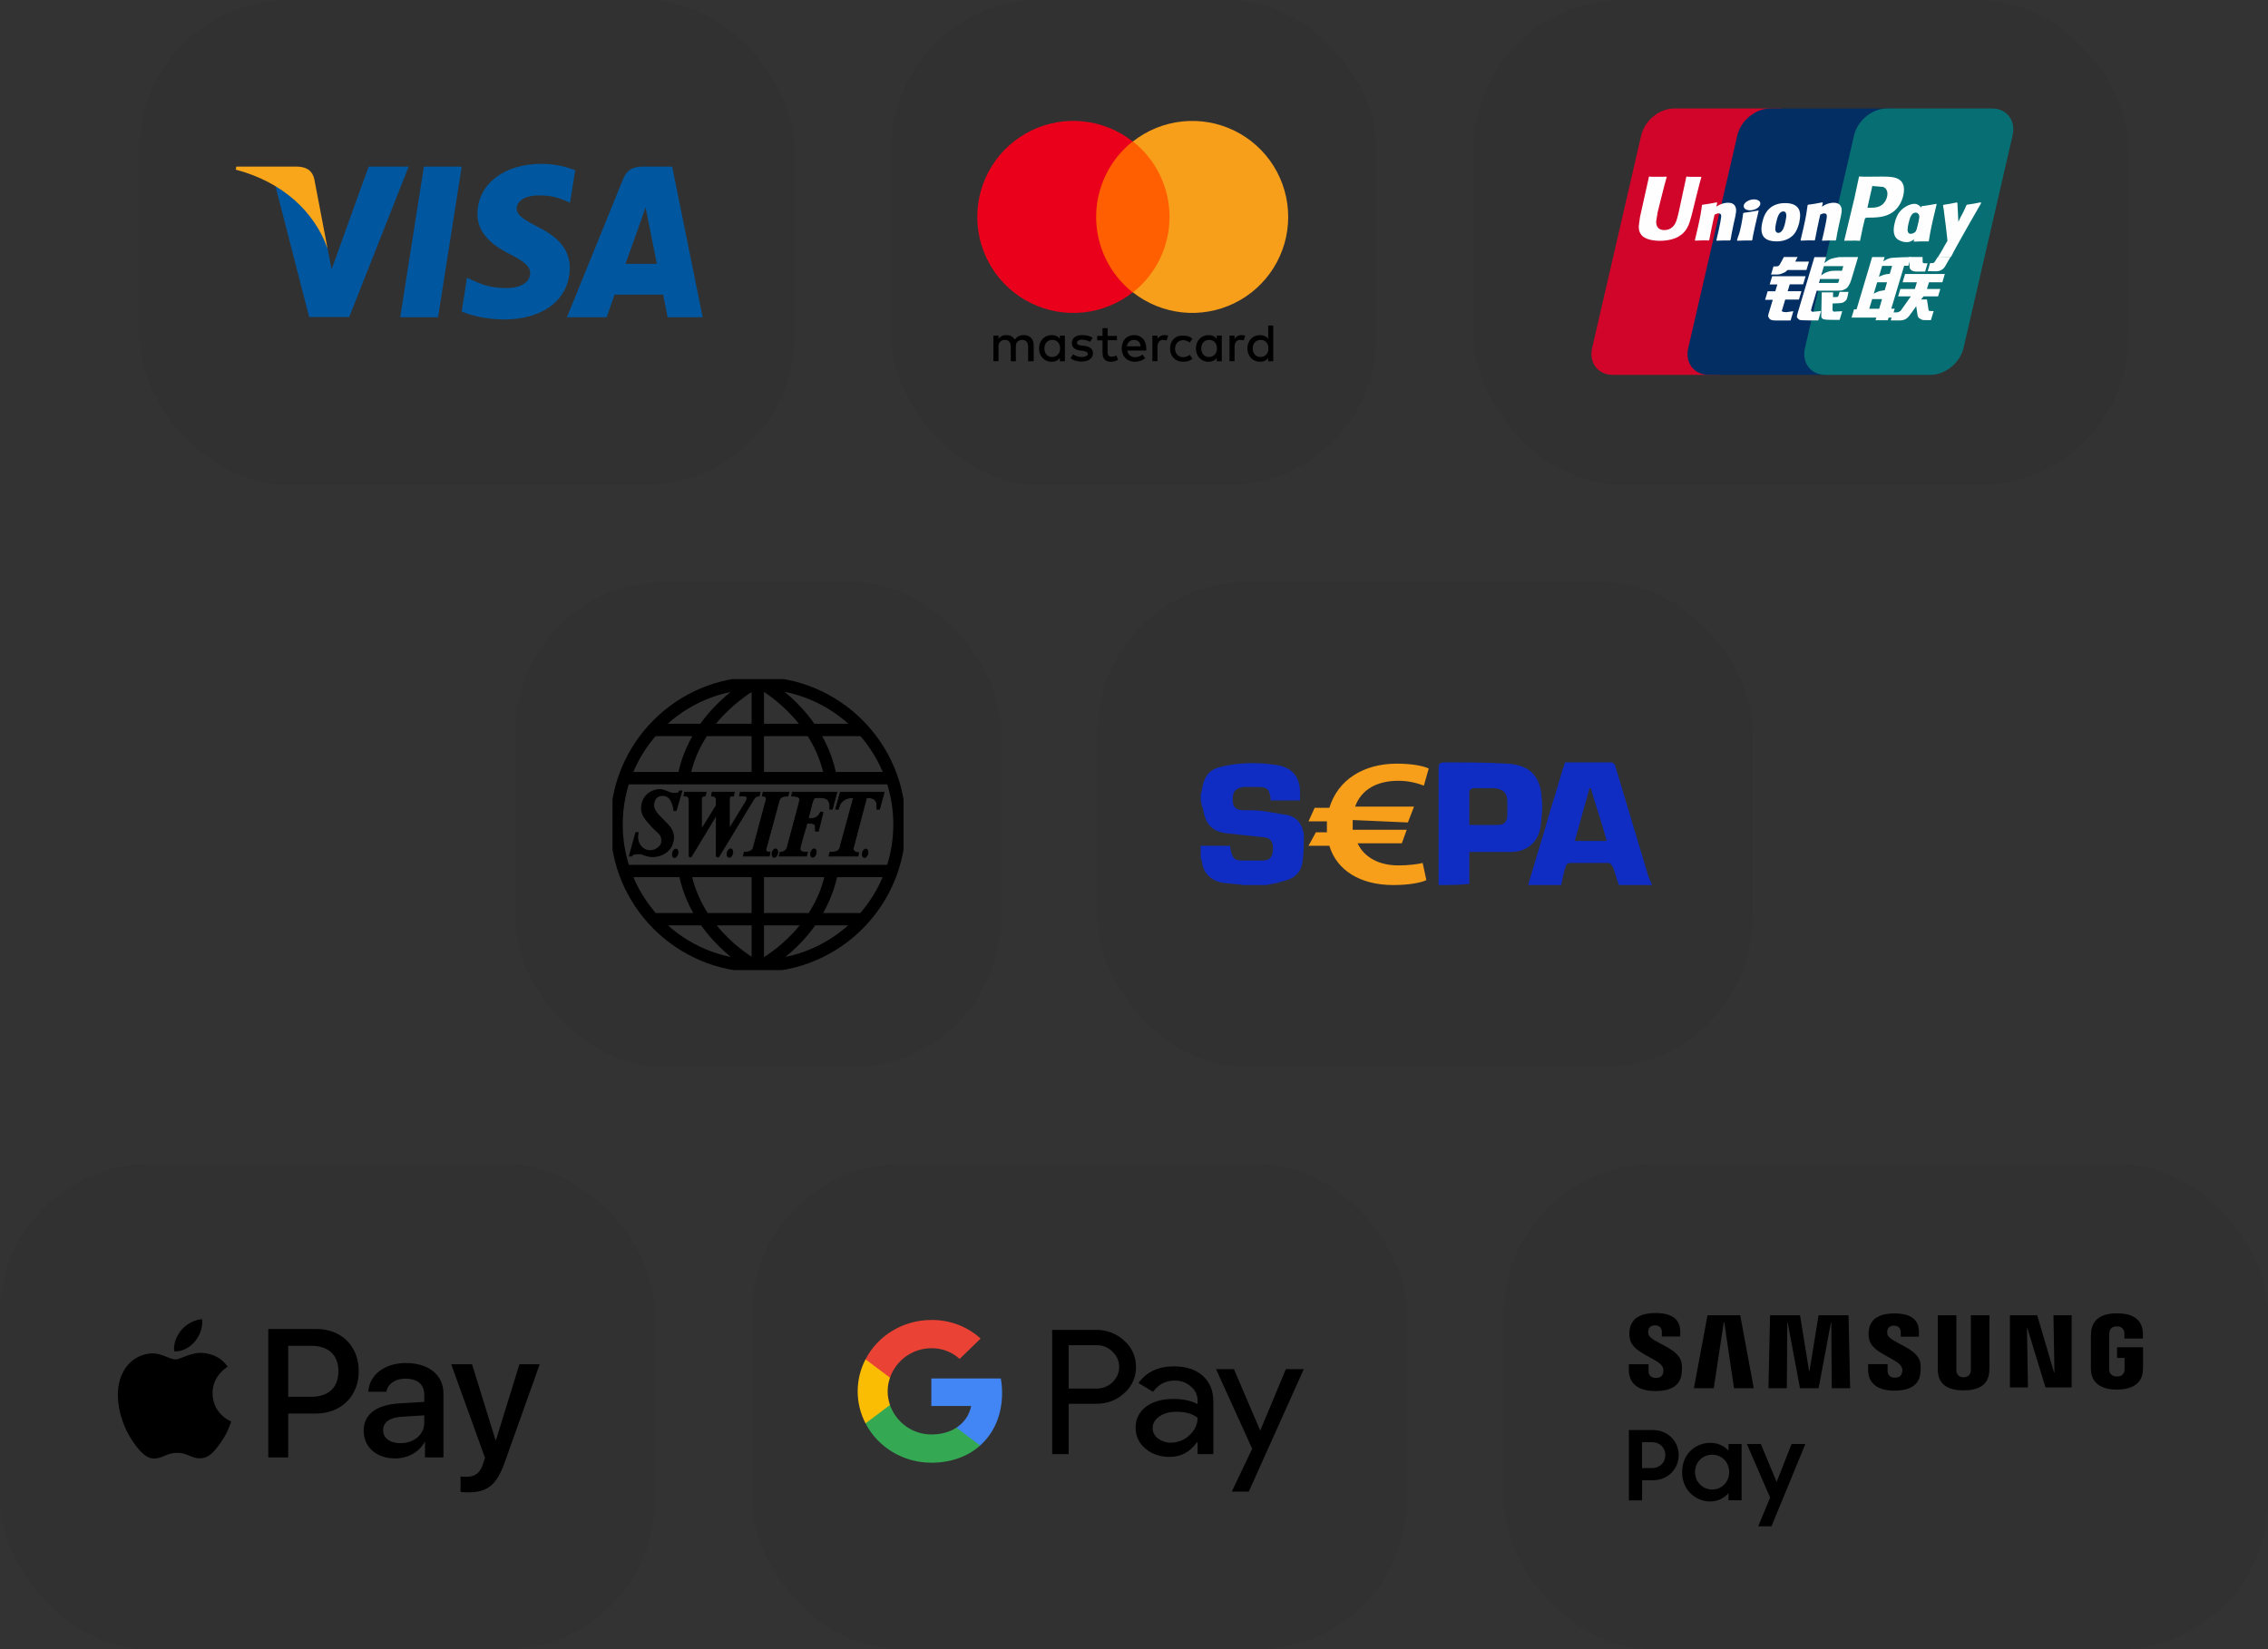 <svg width="374" height="272" viewBox="0 0 374 272" fill="none" xmlns="http://www.w3.org/2000/svg">
<rect x="0" y="0" width="374" height="272" fill="#333333" stroke="none"/>
<rect x="85" y="96" width="80" height="80" rx="24.494" fill="black" fill-opacity="0.04"/>
<g clip-path="url(#clip0_4231_23884)">
<path d="M108.81 130.219C107.177 130.253 105.759 131.456 105.769 133.375C105.775 134.49 106.635 135.371 107.478 136.301C108.778 137.735 109.159 137.482 109.1 138.936C109.078 139.468 108.195 140.3 107.246 140.297C105.84 140.295 104.858 138.946 105.248 137.314H104.842L103.771 141.195H104.176C104.294 140.797 105.095 140.833 105.421 140.819C106.035 140.793 106.386 141.287 107.651 141.282C109.383 141.276 111.086 140.143 111.069 138.038C111.061 136.946 110.39 136.204 109.505 135.345C108.143 134.023 107.612 133.391 107.854 132.333C108.054 131.457 108.68 131.211 109.302 131.203C110.468 131.188 110.969 132.417 111.127 133.694H111.503L112.459 130.45H112.054C111.965 130.833 111.496 130.853 111.127 130.827C110.961 130.815 110.867 130.848 110.461 130.711C110.028 130.564 109.346 130.207 108.81 130.219ZM112.894 130.653L112.778 131.29C113.418 131.293 113.648 131.279 113.647 132.478V141.195C113.647 141.195 113.815 141.578 114.052 141.195C114.289 140.812 118.136 134.447 118.136 134.447V134.65L118.107 141.195C118.107 141.195 118.352 141.578 118.599 141.195C118.847 140.812 124.16 132.043 124.16 132.043C124.402 131.608 124.586 131.305 125.203 131.29L125.347 130.653H122.075L121.959 131.29C122.675 131.292 123.152 131.179 123.175 131.609C123.185 131.789 123.152 131.934 123.03 132.159L120.337 136.561L120.279 136.474V132.478C120.282 132.298 120.283 132.121 120.279 131.985C120.261 131.307 120.448 131.292 120.974 131.29L121.09 130.653H117.441L117.325 131.29C117.874 131.305 118.115 131.464 118.107 131.956V132.854L115.761 136.648L115.674 136.706V132.449C115.674 132.299 115.675 132.064 115.674 131.898C115.672 131.666 115.621 131.292 116.282 131.29L116.456 130.653H112.894ZM125.84 130.653L125.724 131.29C126.023 131.275 126.328 131.388 126.361 131.725C126.375 131.871 126.289 132.087 126.216 132.362L124.218 139.805C124.1 140.299 123.505 140.564 122.712 140.558L122.596 141.195H126.853L126.998 140.558C126.246 140.543 126.294 140.335 126.303 140.066C126.309 139.898 126.39 139.743 126.448 139.544L128.475 132.072C128.684 131.373 129.187 131.306 129.952 131.29L130.097 130.653H125.84ZM130.676 130.653L130.532 131.29C131.166 131.338 132.066 131.331 131.835 132.072C131.784 132.234 131.84 132.16 131.777 132.42L129.837 139.66C129.686 140.332 129.215 140.543 128.649 140.558L128.475 141.195H132.993L133.167 140.558C132.179 140.556 131.779 140.423 131.98 139.66C132.022 139.498 132.103 139.21 132.154 138.965L133.08 135.779H133.283C134.166 135.776 134.416 135.886 134.442 136.359C134.458 136.662 134.45 136.909 134.471 137.083H134.963L135.716 133.984L135.31 133.926C134.893 134.993 134.002 135.008 133.689 134.997H133.283L133.92 132.449C134.197 131.507 134.287 131.559 134.992 131.551C136.219 131.536 136.948 131.737 136.845 133.462H137.251L138.004 130.653H130.676ZM138.583 130.653L137.801 133.462H138.265C138.491 132.678 138.497 132.546 138.96 132.13C139.435 131.715 139.946 131.551 140.755 131.551L138.641 139.284C138.495 140.547 137.768 140.543 136.845 140.558L136.701 141.195H141.479L141.595 140.616C140.984 140.673 140.607 140.271 140.726 139.805C140.772 139.626 140.856 139.36 140.929 139.052L142.899 131.551C144.399 131.55 144.699 132.152 144.607 133.462H145.042L145.795 130.653H138.583ZM120.482 140.008C120.231 140.007 119.967 140.32 119.903 140.703C119.838 141.086 119.999 141.397 120.25 141.398C120.501 141.399 120.765 141.086 120.829 140.703C120.894 140.321 120.732 140.009 120.482 140.008ZM127.896 140.008C127.645 140.007 127.381 140.32 127.317 140.703C127.252 141.086 127.414 141.397 127.664 141.398C127.915 141.399 128.179 141.086 128.244 140.703C128.308 140.321 128.147 140.009 127.896 140.008ZM134.268 140.008C134.017 140.007 133.753 140.32 133.689 140.703C133.624 141.086 133.756 141.397 134.007 141.398C134.258 141.399 134.522 141.086 134.586 140.703C134.651 140.321 134.519 140.009 134.268 140.008ZM111.446 140.037C111.195 140.036 110.96 140.349 110.895 140.732C110.831 141.114 110.963 141.426 111.214 141.427C111.465 141.428 111.729 141.114 111.793 140.732C111.858 140.349 111.696 140.038 111.446 140.037ZM142.783 140.037C142.532 140.036 142.268 140.349 142.203 140.732C142.139 141.115 142.3 141.426 142.551 141.427C142.802 141.428 143.066 141.114 143.13 140.732C143.195 140.349 143.034 140.038 142.783 140.037Z" fill="black" stroke="black" stroke-width="0.129"/>
<path d="M102.968 128.342H147.069M102.968 143.657H147.069M107.664 151.603H142.337M107.664 120.396H142.337M124.964 128.342V112.667M124.964 143.657V159.296M125.606 112.694C125.606 112.694 135.105 117.822 136.983 128.297M124.374 112.702C124.374 112.702 114.691 117.762 112.734 128.222M124.335 159.224C124.335 159.224 114.764 154.148 112.885 143.674M125.684 159.225C125.684 159.225 135.223 154.217 137.18 143.757M125.001 112.651C112.116 112.651 101.67 123.096 101.67 135.981C101.67 148.866 112.116 159.312 125.001 159.312C137.886 159.312 148.332 148.866 148.332 135.981C148.332 123.096 137.886 112.651 125.001 112.651Z" stroke="black" stroke-width="2.041"/>
</g>
<rect x="181" y="96" width="108" height="80" rx="24.615" fill="black" fill-opacity="0.04"/>
<path d="M230.557 142.731C227.316 142.731 224.891 141.317 223.879 139.088H231.166L231.971 136.859H223.064V135.249L232.166 135.651L233.178 133.031H223.466C224.478 130.203 227.109 128.778 230.546 128.778C232.003 128.767 233.439 129.05 234.798 129.583L235.603 126.756C234.798 126.353 232.971 125.951 230.339 125.951C224.88 125.951 220.628 128.583 219.214 133.237H216.789L215.777 135.467H218.812V137.272H216.995L215.777 139.501H219.214C220.443 143.547 224.293 145.972 229.752 145.972C232.384 145.972 234.407 145.57 235.211 145.156L234.602 142.329C233.798 142.536 232.177 142.742 230.557 142.731Z" fill="#F79E1B"/>
<path d="M197.996 131.203C197.996 130.801 198.203 130.594 198.203 130.191C198.605 127.766 199.617 126.755 201.846 126.353C204.673 125.744 207.512 125.744 210.339 126.146C213.167 126.548 214.385 128.169 214.385 130.801V132.019H209.535V131.812C209.328 129.996 208.926 129.789 207.11 129.789H205.087C203.869 129.996 203.271 130.398 203.271 131.812C203.271 133.03 203.673 133.628 205.087 133.628C206.305 133.628 207.512 133.628 208.73 133.835L212.373 134.444C213.994 134.846 214.798 136.064 215.005 137.685C215.005 139.098 215.005 140.719 214.798 142.132C214.592 143.753 213.58 144.764 212.167 145.167C210.948 145.569 209.937 145.776 208.73 145.971H205.087C203.869 145.765 202.662 145.765 201.444 145.569C199.627 145.167 198.409 143.949 198.203 142.132C198.203 141.926 197.996 141.523 197.996 141.328V139.501H202.846C203.053 141.317 203.455 141.926 204.663 141.926H208.306C209.524 141.926 209.926 141.121 209.926 139.903C209.926 138.685 209.317 138.087 208.306 138.087C206.49 137.88 204.467 137.685 202.64 137.478C200.008 137.271 198.801 136.064 198.388 133.432C198.388 133.226 198.181 133.03 198.181 132.823C197.996 132.214 197.996 131.812 197.996 131.203ZM237.234 145.971V126.755C237.234 125.95 237.441 125.744 238.245 125.744C241.682 125.744 245.118 125.744 248.566 125.95C252.209 126.157 254.025 127.973 254.232 131.616C254.438 133.237 254.232 134.857 254.025 136.466C253.623 138.892 251.796 140.512 249.175 140.512H242.291V145.776C240.67 145.971 238.854 145.971 237.234 145.971ZM242.291 136.064H246.945C248.163 136.064 248.566 135.455 248.566 134.248V132.225C248.566 130.811 247.957 130.202 246.543 129.996H242.9C242.693 129.996 242.291 130.398 242.291 130.398V136.064ZM252.002 145.971C253.22 141.719 254.634 137.271 255.841 133.03C256.646 130.605 257.255 128.18 258.071 125.744H265.76C265.966 125.744 266.369 126.146 266.369 126.353L271.828 144.558C272.035 144.96 272.23 145.569 272.437 145.971H266.967C266.564 144.96 266.358 143.949 265.955 142.937C265.749 142.731 265.553 142.328 265.346 142.328H258.876C258.669 142.328 258.267 142.535 258.267 142.731C257.864 143.742 257.658 144.96 257.451 145.971H252.002ZM262.323 129.996H262.116C261.312 132.823 260.496 135.857 259.691 138.696H264.955C264.139 135.651 263.128 132.823 262.323 129.996Z" fill="#0F2DC3"/>
<rect y="192" width="108" height="80" rx="24.615" fill="black" fill-opacity="0.04"/>
<path d="M32.145 221.259C31.329 222.223 30.025 222.984 28.72 222.876C28.557 221.571 29.196 220.185 29.943 219.329C30.759 218.337 32.185 217.63 33.34 217.576C33.476 218.935 32.946 220.267 32.145 221.259ZM33.327 223.134C31.438 223.025 29.821 224.207 28.924 224.207C28.014 224.207 26.641 223.188 25.146 223.215C23.203 223.243 21.396 224.343 20.404 226.096C18.366 229.602 19.874 234.793 21.844 237.647C22.809 239.06 23.964 240.609 25.486 240.555C26.927 240.5 27.497 239.617 29.237 239.617C30.99 239.617 31.492 240.555 33.014 240.527C34.591 240.5 35.583 239.114 36.547 237.701C37.648 236.097 38.096 234.535 38.124 234.453C38.096 234.426 35.08 233.271 35.053 229.792C35.025 226.884 37.431 225.498 37.539 225.417C36.181 223.406 34.061 223.188 33.327 223.134ZM44.239 219.193V240.378H47.527V233.135H52.079C56.237 233.135 59.159 230.281 59.159 226.151C59.159 222.02 56.292 219.193 52.188 219.193H44.239ZM47.527 221.965H51.318C54.172 221.965 55.803 223.487 55.803 226.164C55.803 228.841 54.172 230.377 51.305 230.377H47.527V221.965ZM65.165 240.541C67.231 240.541 69.147 239.495 70.016 237.837H70.084V240.378H73.128V229.833C73.128 226.776 70.682 224.805 66.918 224.805C63.426 224.805 60.844 226.803 60.749 229.548H63.711C63.956 228.243 65.165 227.387 66.823 227.387C68.834 227.387 69.962 228.325 69.962 230.05V231.219L65.858 231.464C62.04 231.695 59.974 233.257 59.974 235.975C59.974 238.72 62.108 240.541 65.165 240.541ZM66.048 238.027C64.296 238.027 63.181 237.185 63.181 235.894C63.181 234.562 64.255 233.787 66.307 233.665L69.962 233.434V234.63C69.962 236.614 68.277 238.027 66.048 238.027ZM77.191 246.139C80.398 246.139 81.906 244.916 83.225 241.207L89 225.009H85.657L81.784 237.524H81.716L77.843 225.009H74.405L79.977 240.432L79.678 241.37C79.175 242.96 78.36 243.571 76.906 243.571C76.648 243.571 76.145 243.544 75.941 243.517V246.058C76.131 246.112 76.947 246.139 77.191 246.139Z" fill="black"/>
<rect x="124" y="192" width="108" height="80" rx="24.615" fill="black" fill-opacity="0.04"/>
<path fill-rule="evenodd" clip-rule="evenodd" d="M176.225 239.831V231.534L180.714 231.532C182.564 231.533 184.119 230.952 185.379 229.788C186.652 228.683 187.364 227.095 187.328 225.439C187.353 223.793 186.643 222.216 185.379 221.115C184.13 219.945 182.451 219.306 180.714 219.341H173.509V239.831H176.225ZM176.225 229.016V221.864L180.781 221.862C181.796 221.835 182.775 222.231 183.469 222.95C184.167 223.607 184.561 224.51 184.561 225.453C184.561 226.396 184.167 227.3 183.469 227.957C182.767 228.661 181.791 229.045 180.781 229.016H176.225Z" fill="black"/>
<path fill-rule="evenodd" clip-rule="evenodd" d="M198.343 226.914C197.181 225.874 195.596 225.354 193.588 225.354C191.009 225.354 189.061 226.27 187.745 228.101L190.138 229.561C191.022 228.32 192.223 227.7 193.74 227.7C194.708 227.689 195.644 228.032 196.362 228.66C197.079 229.234 197.491 230.089 197.484 230.99V231.591C196.441 231.019 195.112 230.733 193.499 230.733C191.609 230.735 190.099 231.165 188.967 232.021C187.835 232.878 187.269 234.031 187.269 235.482C187.245 236.803 187.836 238.064 188.879 238.915C189.952 239.831 191.286 240.288 192.88 240.288C194.747 240.288 196.243 239.487 197.368 237.885H197.486V239.831H200.084V231.191C200.086 229.379 199.505 227.954 198.343 226.914ZM190.975 237.256C190.406 236.858 190.07 236.219 190.074 235.539C190.074 234.776 190.443 234.14 191.187 233.617C191.924 233.101 192.844 232.843 193.948 232.843C195.463 232.843 196.644 233.17 197.491 233.824C197.491 234.929 197.041 235.892 196.141 236.713C195.331 237.498 194.232 237.941 193.086 237.942C192.321 237.956 191.576 237.714 190.975 237.256Z" fill="black"/>
<path fill-rule="evenodd" clip-rule="evenodd" d="M215 225.812L205.929 246.01H203.125L206.491 238.943L200.526 225.812H203.479L207.79 235.883H207.849L212.042 225.812H215Z" fill="black"/>
<path fill-rule="evenodd" clip-rule="evenodd" d="M165.247 229.746C165.248 228.944 165.178 228.143 165.038 227.352H153.581V231.886H160.143C159.872 233.349 158.995 234.641 157.717 235.463V238.405H161.633C163.926 236.357 165.247 233.328 165.247 229.746Z" fill="#4285F4"/>
<path fill-rule="evenodd" clip-rule="evenodd" d="M153.581 241.248C156.86 241.248 159.62 240.205 161.633 238.407L157.717 235.464C156.627 236.18 155.223 236.589 153.581 236.589C150.412 236.589 147.723 234.519 146.761 231.73H142.727V234.762C144.789 238.738 148.989 241.248 153.581 241.248Z" fill="#34A853"/>
<path fill-rule="evenodd" clip-rule="evenodd" d="M146.762 231.73C146.253 230.269 146.253 228.686 146.762 227.225V224.192H142.727C141.002 227.517 141.002 231.437 142.727 234.763L146.762 231.73Z" fill="#FBBC04"/>
<path fill-rule="evenodd" clip-rule="evenodd" d="M153.581 222.366C155.314 222.338 156.988 222.972 158.242 224.131L161.709 220.772C159.51 218.771 156.597 217.672 153.581 217.706C148.989 217.706 144.789 220.216 142.727 224.192L146.761 227.224C147.723 224.435 150.412 222.366 153.581 222.366Z" fill="#EA4335"/>
<rect x="248" y="192" width="126" height="80" rx="24.615" fill="black" fill-opacity="0.04"/>
<path d="M268.604 235.864H272.607C275.023 235.864 276.817 237.704 276.817 239.992C276.817 242.28 275.023 244.138 272.594 244.138H270.787V247.456H268.609V235.868L268.604 235.864ZM270.778 237.862V242.131H272.443C273.724 242.131 274.621 241.18 274.621 239.988C274.621 238.796 273.724 237.862 272.443 237.862H270.778Z" fill="black"/>
<path d="M277.387 242.815C277.387 239.734 279.657 237.972 282.025 237.972C283.258 237.972 284.344 238.463 285.034 239.273V238.16H287.194V247.448H285.034V246.242C284.344 247.114 283.227 247.64 281.994 247.64C279.737 247.64 277.387 245.861 277.387 242.815ZM285.148 242.784C285.148 241.198 283.965 239.926 282.348 239.926C280.731 239.926 279.516 241.18 279.516 242.784C279.516 244.388 280.749 245.672 282.348 245.672C283.947 245.672 285.148 244.388 285.148 242.784Z" fill="black"/>
<path d="M291.898 246.992L288.06 238.165H290.366L292.972 244.419L295.437 238.165H297.708L292.124 251.738H289.933L291.903 246.992H291.898Z" fill="black"/>
<path d="M338.623 216.929L338.787 226.37H338.721L335.938 216.929H331.44V228.829H334.418L334.25 219.068H334.321L337.311 228.829H341.627V216.929H338.623Z" fill="black"/>
<path d="M281.574 216.929L279.33 228.956H282.604L284.26 218.047L284.331 218.043L285.943 228.956H289.199L286.968 216.929H281.574Z" fill="black"/>
<path d="M299.885 216.929L298.392 226.125H298.322L296.833 216.929H291.89L291.62 228.956H294.655L294.73 218.148H294.796L296.82 228.956H299.894L301.922 218.148H301.988L302.063 228.956H305.094L304.829 216.929H299.885Z" fill="black"/>
<path d="M274.228 225.564C274.347 225.853 274.307 226.226 274.25 226.453C274.153 226.852 273.879 227.264 273.07 227.264C272.31 227.264 271.851 226.83 271.851 226.173V225.007H268.6V225.936C268.6 228.619 270.724 229.429 273.004 229.429C275.283 229.429 276.997 228.689 277.289 226.681C277.435 225.643 277.329 224.963 277.276 224.709C276.763 222.193 272.165 221.439 271.824 220.033C271.767 219.787 271.78 219.533 271.811 219.401C271.895 219.016 272.16 218.595 272.92 218.595C273.631 218.595 274.047 219.029 274.047 219.686V220.431H277.073V219.585C277.073 216.969 274.7 216.557 272.986 216.557C270.83 216.557 269.072 217.267 268.75 219.226C268.661 219.761 268.648 220.243 268.776 220.848C269.302 223.307 273.609 224.017 274.232 225.573" fill="black"/>
<path d="M313.628 225.542C313.743 225.831 313.707 226.199 313.65 226.423C313.553 226.817 313.279 227.221 312.479 227.221C311.728 227.221 311.273 226.791 311.273 226.142V224.99H308.053V225.906C308.053 228.562 310.16 229.364 312.413 229.364C314.666 229.364 316.367 228.632 316.654 226.642C316.8 225.616 316.694 224.941 316.641 224.692C316.133 222.198 311.582 221.457 311.242 220.063C311.185 219.822 311.198 219.572 311.229 219.441C311.313 219.06 311.578 218.643 312.325 218.643C313.031 218.643 313.442 219.073 313.442 219.721V220.458H316.437V219.621C316.437 217.026 314.087 216.623 312.391 216.623C310.262 216.623 308.517 217.324 308.199 219.266C308.11 219.796 308.097 220.274 308.225 220.87C308.742 223.307 313.009 224.008 313.628 225.546" fill="black"/>
<path d="M323.802 227.155C324.646 227.155 324.902 226.581 324.964 226.283C324.99 226.151 324.995 225.976 324.995 225.822V216.929H328.06V225.551C328.06 225.774 328.043 226.226 328.029 226.344C327.817 228.588 326.028 229.316 323.802 229.316C321.575 229.316 319.786 228.588 319.574 226.344C319.565 226.226 319.539 225.774 319.548 225.551V216.929H322.613V225.827C322.613 225.98 322.613 226.155 322.644 226.287C322.702 226.581 322.962 227.159 323.806 227.159" fill="black"/>
<path d="M349.08 227.032C349.959 227.032 350.263 226.48 350.316 226.16C350.343 226.024 350.347 225.857 350.347 225.704V223.96H349.106V222.206H353.4V225.428C353.4 225.656 353.391 225.818 353.356 226.221C353.157 228.413 351.24 229.193 349.093 229.193C346.946 229.193 345.033 228.413 344.83 226.221C344.794 225.822 344.79 225.656 344.79 225.428V220.37C344.79 220.155 344.817 219.778 344.843 219.577C345.113 217.328 346.946 216.605 349.097 216.605C351.249 216.605 353.126 217.32 353.351 219.577C353.391 219.958 353.378 220.37 353.378 220.37V220.769H350.321V220.094C350.321 220.094 350.321 219.809 350.281 219.634C350.228 219.371 349.994 218.761 349.071 218.761C348.147 218.761 347.931 219.336 347.865 219.634C347.829 219.791 347.816 220.006 347.816 220.203V225.7C347.816 225.853 347.821 226.02 347.843 226.155C347.9 226.475 348.205 227.028 349.084 227.028" fill="black"/>
<rect x="23" width="108" height="80" rx="24.615" fill="black" fill-opacity="0.04"/>
<g clip-path="url(#clip1_4231_23884)">
<path d="M72.237 52.321H66L69.901 27.475H76.139L72.237 52.321Z" fill="#00579F"/>
<path d="M94.85 28.083C93.619 27.58 91.668 27.025 89.255 27.025C83.095 27.025 78.758 30.408 78.731 35.245C78.68 38.813 81.837 40.795 84.198 41.985C86.611 43.201 87.431 43.995 87.431 45.079C87.407 46.743 85.481 47.511 83.685 47.511C81.195 47.511 79.861 47.115 77.833 46.189L77.011 45.792L76.139 51.369C77.602 52.056 80.297 52.665 83.095 52.692C89.64 52.692 93.901 49.361 93.951 44.206C93.976 41.378 92.309 39.211 88.716 37.44C86.534 36.303 85.198 35.536 85.198 34.373C85.224 33.316 86.328 32.233 88.791 32.233C90.819 32.18 92.308 32.682 93.437 33.184L94.001 33.448L94.85 28.083Z" fill="#00579F"/>
<path d="M103.14 43.519C103.653 42.092 105.63 36.568 105.63 36.568C105.604 36.621 106.143 35.114 106.451 34.189L106.887 36.33C106.887 36.33 108.068 42.277 108.324 43.519C107.35 43.519 104.372 43.519 103.14 43.519ZM110.839 27.475H106.014C104.527 27.475 103.396 27.924 102.754 29.537L93.489 52.321H100.034C100.034 52.321 101.112 49.254 101.343 48.594C102.061 48.594 108.428 48.594 109.352 48.594C109.531 49.466 110.096 52.321 110.096 52.321H115.871L110.839 27.475Z" fill="#00579F"/>
<path d="M60.791 27.475L54.682 44.418L54.014 40.982C52.885 37.017 49.343 32.709 45.391 30.567L50.986 52.295H57.582L67.386 27.475H60.791Z" fill="#00579F"/>
<path d="M49.009 27.475H38.974L38.871 27.977C46.7 30.039 51.884 35.009 54.014 40.983L51.833 29.564C51.473 27.977 50.37 27.528 49.009 27.475Z" fill="#FAA61A"/>
</g>
<rect x="147" width="80" height="80" rx="24.494" fill="black" fill-opacity="0.04"/>
<g clip-path="url(#clip2_4231_23884)">
<path d="M170.46 59.577V56.938C170.46 55.925 169.844 55.266 168.833 55.266C168.302 55.266 167.733 55.442 167.337 56.009C167.029 55.525 166.594 55.266 165.93 55.266C165.683 55.255 165.437 55.306 165.215 55.413C164.993 55.521 164.8 55.682 164.655 55.882V55.351H163.819V59.574H164.655V57.157C164.655 56.414 165.095 56.058 165.711 56.058C166.327 56.058 166.679 56.454 166.679 57.157V59.577H167.515V57.157C167.515 56.414 167.954 56.058 168.57 56.058C169.186 56.058 169.538 56.454 169.538 57.157V59.577H170.46ZM184.185 55.397H182.645V54.123H181.811V55.397H180.932V56.141H181.811V58.125C181.811 59.093 182.163 59.665 183.219 59.665C183.618 59.657 184.01 59.551 184.36 59.357L184.096 58.614C183.859 58.762 183.583 58.838 183.303 58.834C182.864 58.834 182.644 58.569 182.644 58.129V56.107H184.184V55.403L184.185 55.397ZM192.015 55.266C191.788 55.261 191.562 55.315 191.362 55.423C191.161 55.531 190.992 55.689 190.871 55.882V55.351H190.035V59.574L190.871 59.574V57.202C190.871 56.498 191.223 56.058 191.795 56.058C191.989 56.066 192.18 56.096 192.367 56.146L192.631 55.354C192.43 55.303 192.223 55.273 192.015 55.266ZM180.182 55.705C179.742 55.397 179.126 55.266 178.466 55.266C177.411 55.266 176.751 55.75 176.751 56.586C176.751 57.29 177.235 57.685 178.158 57.818L178.598 57.862C179.082 57.95 179.391 58.126 179.391 58.346C179.391 58.654 179.039 58.877 178.378 58.877C177.874 58.887 177.38 58.733 176.971 58.437L176.531 59.097C177.147 59.537 177.895 59.628 178.337 59.628C179.569 59.628 180.229 59.056 180.229 58.264C180.229 57.521 179.697 57.165 178.777 57.032L178.337 56.989C177.941 56.945 177.593 56.812 177.593 56.549C177.593 56.241 177.945 56.018 178.429 56.018C178.96 56.018 179.485 56.237 179.75 56.369L180.182 55.705ZM192.939 57.465C192.939 58.74 193.775 59.665 195.139 59.665C195.755 59.665 196.195 59.533 196.635 59.181L196.195 58.521C195.884 58.773 195.496 58.913 195.096 58.917C194.352 58.917 193.775 58.346 193.775 57.51C193.775 56.674 194.345 56.107 195.096 56.107C195.496 56.111 195.884 56.251 196.195 56.503L196.635 55.843C196.195 55.492 195.755 55.359 195.139 55.359C193.819 55.271 192.939 56.195 192.939 57.471V57.465ZM187.044 55.266C185.812 55.266 184.976 56.145 184.976 57.465C184.976 58.786 185.856 59.665 187.131 59.665C187.752 59.678 188.358 59.476 188.847 59.094L188.407 58.478C188.054 58.752 187.622 58.906 187.175 58.917C186.604 58.917 185.988 58.566 185.9 57.818H189.024V57.467C189.024 56.146 188.232 55.267 187.044 55.267V55.266ZM187.001 56.058C187.617 56.058 188.057 56.454 188.1 57.114H185.813C185.945 56.498 186.344 56.058 187.001 56.058ZM175.607 57.465V55.354H174.771V55.885C174.463 55.489 174.028 55.269 173.407 55.269C172.22 55.269 171.339 56.193 171.339 57.469C171.339 58.744 172.219 59.668 173.407 59.668C174.023 59.668 174.463 59.448 174.771 59.052V59.583H175.607V57.465ZM172.22 57.465C172.22 56.673 172.704 56.058 173.54 56.058C174.333 56.058 174.815 56.674 174.815 57.465C174.815 58.301 174.284 58.873 173.54 58.873C172.704 58.916 172.22 58.257 172.22 57.465ZM204.73 55.266C204.503 55.261 204.278 55.315 204.077 55.423C203.877 55.531 203.707 55.689 203.586 55.882V55.351H202.75V59.574H203.585V57.202C203.585 56.498 203.937 56.058 204.509 56.058C204.703 56.066 204.894 56.096 205.081 56.146L205.345 55.354C205.144 55.303 204.937 55.273 204.729 55.266H204.73ZM201.475 57.465V55.354H200.639V55.885C200.331 55.489 199.895 55.269 199.275 55.269C198.088 55.269 197.207 56.193 197.207 57.469C197.207 58.744 198.087 59.668 199.275 59.668C199.891 59.668 200.331 59.448 200.639 59.052V59.583H201.475V57.465ZM198.088 57.465C198.088 56.673 198.572 56.058 199.408 56.058C200.2 56.058 200.682 56.674 200.682 57.465C200.682 58.301 200.151 58.873 199.408 58.873C198.572 58.916 198.088 58.257 198.088 57.465ZM209.966 57.465V53.682H209.13V55.882C208.822 55.486 208.386 55.266 207.766 55.266C206.578 55.266 205.698 56.19 205.698 57.465C205.698 58.741 206.577 59.665 207.766 59.665C208.382 59.665 208.822 59.445 209.13 59.049V59.58H209.966V57.465ZM206.578 57.465C206.578 56.673 207.063 56.058 207.899 56.058C208.691 56.058 209.173 56.674 209.173 57.465C209.173 58.301 208.642 58.873 207.899 58.873C207.062 58.917 206.577 58.258 206.577 57.465H206.578Z" fill="black"/>
<path d="M194.479 23.328L179.214 23.328V48.227H194.479V23.328Z" fill="#FF5F00"/>
<path d="M180.754 35.777C180.754 33.381 181.297 31.017 182.34 28.861C183.384 26.705 184.902 24.813 186.78 23.327C184.444 21.49 181.638 20.348 178.684 20.031C175.729 19.713 172.744 20.233 170.071 21.532C167.399 22.831 165.145 24.855 163.568 27.374C161.991 29.893 161.155 32.805 161.155 35.777C161.155 38.748 161.991 41.66 163.568 44.179C165.145 46.698 167.399 48.723 170.071 50.021C172.744 51.32 175.729 51.84 178.684 51.523C181.638 51.205 184.444 50.063 186.78 48.226C184.902 46.74 183.384 44.848 182.34 42.692C181.297 40.536 180.754 38.172 180.754 35.777Z" fill="#EB001B"/>
<path d="M212.428 35.777C212.43 38.746 211.596 41.656 210.022 44.174C208.448 46.693 206.197 48.717 203.527 50.015C200.856 51.314 197.874 51.835 194.921 51.519C191.969 51.202 189.165 50.061 186.83 48.226C188.709 46.74 190.227 44.848 191.271 42.692C192.315 40.536 192.857 38.172 192.857 35.777C192.857 33.381 192.315 31.017 191.271 28.861C190.227 26.705 188.709 24.813 186.83 23.327C189.165 21.492 191.969 20.351 194.921 20.034C197.874 19.718 200.856 20.239 203.527 21.538C206.197 22.837 208.448 24.861 210.022 27.379C211.596 29.897 212.43 32.807 212.428 35.777Z" fill="#F79E1B"/>
</g>
<rect x="243" width="108" height="80" rx="24.615" fill="black" fill-opacity="0.04"/>
<path d="M276.06 17.896H293.413C295.834 17.896 297.347 19.895 296.78 22.34L288.696 57.375C288.128 59.82 285.694 61.82 283.273 61.82H265.92C263.499 61.82 261.985 59.82 262.553 57.375L270.637 22.34C271.204 19.883 273.625 17.896 276.047 17.896H276.06Z" fill="#D10429"/>
<path d="M291.895 17.896H311.86C314.281 17.896 313.184 19.895 312.616 22.34L304.532 57.375C303.965 59.82 304.141 61.82 301.72 61.82H281.757C279.323 61.82 277.822 59.82 278.402 57.375L286.486 22.34C287.053 19.883 289.475 17.896 291.909 17.896H291.896H291.895Z" fill="#022E64"/>
<path d="M311.159 17.896H328.513C330.934 17.896 332.448 19.895 331.88 22.34L323.796 57.375C323.229 59.82 320.795 61.82 318.373 61.82H301.02C298.586 61.82 297.086 59.82 297.653 57.375L305.737 22.34C306.304 19.883 308.726 17.896 311.147 17.896H311.16H311.159Z" fill="#076F74"/>
<path d="M308.245 50.925H309.885L310.351 49.333H308.724L308.245 50.925ZM309.557 46.544L308.989 48.428C308.989 48.428 309.607 48.11 309.948 48.008C310.288 47.932 310.793 47.868 310.793 47.868L311.184 46.556H309.544L309.557 46.544ZM310.377 43.844L309.834 45.652C309.834 45.652 310.44 45.372 310.78 45.283C311.121 45.194 311.625 45.168 311.625 45.168L312.016 43.857H310.389L310.377 43.844ZM313.996 43.844L311.877 50.912H312.445L312.003 52.376H311.436L311.297 52.822H309.279L309.418 52.376H305.332L305.736 51.027H306.152L308.296 43.844L308.725 42.392H310.78L310.566 43.118C310.566 43.118 311.108 42.723 311.638 42.583C312.155 42.443 315.131 42.392 315.131 42.392L314.69 43.831H313.984L313.996 43.844Z" fill="#FEFEFE"/>
<path d="M314.838 42.391H317.032L317.057 43.219C317.045 43.359 317.158 43.423 317.423 43.423H317.864L317.461 44.786H316.275C315.254 44.862 314.863 44.416 314.888 43.92L314.85 42.404L314.838 42.391ZM315.108 48.875H313.014L313.367 47.665H315.763L316.104 46.557H313.745L314.149 45.194H320.707L320.303 46.557H318.096L317.756 47.665H319.963L319.597 48.875H317.214L316.785 49.384H317.756L317.995 50.912C318.021 51.065 318.021 51.167 318.071 51.231C318.122 51.282 318.412 51.307 318.576 51.307H318.866L318.412 52.797H317.667C317.554 52.797 317.377 52.785 317.138 52.785C316.911 52.759 316.76 52.632 316.608 52.555C316.469 52.492 316.268 52.326 316.217 52.033L315.99 50.505L314.906 52.008C314.565 52.479 314.099 52.848 313.304 52.848H311.791L312.194 51.524H312.774C312.938 51.524 313.09 51.46 313.203 51.396C313.317 51.345 313.418 51.294 313.518 51.129L315.108 48.875ZM292.208 45.56H297.745L297.341 46.897H295.134L294.794 48.031H297.064L296.648 49.406H294.39L293.835 51.253C293.772 51.456 294.378 51.482 294.592 51.482L295.727 51.329L295.273 52.857H292.725C292.524 52.857 292.372 52.832 292.145 52.781C291.931 52.73 291.83 52.628 291.742 52.488C291.653 52.335 291.502 52.22 291.603 51.889L292.334 49.444H291.073L291.489 48.043H292.751L293.091 46.91H291.83L292.234 45.573L292.208 45.56ZM296.034 43.143H298.304L297.887 44.531H294.785L294.444 44.824C294.293 44.964 294.255 44.913 294.066 45.015C293.89 45.104 293.524 45.282 293.045 45.282H292.048L292.452 43.945H292.755C293.007 43.945 293.184 43.919 293.272 43.868C293.373 43.805 293.486 43.665 293.599 43.435L294.167 42.391H296.425L296.034 43.155V43.143ZM300.312 45.435C300.312 45.435 300.93 44.862 301.989 44.684C302.229 44.633 303.742 44.658 303.742 44.658L303.969 43.894H300.779L300.312 45.448L300.312 45.435ZM303.314 46.021H300.148L299.959 46.67H302.708C303.036 46.632 303.099 46.683 303.124 46.658L303.326 46.021H303.314ZM299.202 42.404H301.132L300.854 43.385C300.854 43.385 301.46 42.888 301.888 42.71C302.317 42.557 303.276 42.404 303.276 42.404L306.403 42.391L305.331 45.983C305.155 46.594 304.94 46.989 304.814 47.18C304.701 47.358 304.562 47.524 304.285 47.676C304.02 47.817 303.78 47.906 303.553 47.919C303.351 47.931 303.023 47.944 302.595 47.944H299.581L298.736 50.784C298.66 51.064 298.622 51.204 298.673 51.28C298.71 51.344 298.824 51.42 298.963 51.42L300.287 51.293L299.833 52.847H298.345C297.865 52.847 297.525 52.834 297.285 52.821C297.058 52.796 296.819 52.821 296.655 52.694C296.516 52.567 296.302 52.401 296.314 52.235C296.327 52.083 296.39 51.828 296.491 51.471L299.202 42.404Z" fill="#FEFEFE"/>
<path d="M304.825 48.119L304.648 48.985C304.573 49.252 304.509 49.456 304.308 49.635C304.093 49.813 303.854 50.004 303.274 50.004L302.202 50.055L302.189 51.023C302.176 51.29 302.252 51.264 302.29 51.315C302.34 51.366 302.378 51.379 302.429 51.404L302.769 51.379L303.791 51.328L303.362 52.755H302.189C301.369 52.755 300.751 52.729 300.562 52.576C300.36 52.449 300.335 52.296 300.335 52.016L300.411 48.221H302.29L302.265 48.997H302.719C302.87 48.997 302.984 48.985 303.047 48.947C303.109 48.908 303.147 48.845 303.173 48.755L303.362 48.144H304.837L304.825 48.119ZM278.09 29.108C278.027 29.413 276.817 35.029 276.817 35.029C276.552 36.163 276.363 36.978 275.732 37.5C275.366 37.806 274.937 37.946 274.446 37.946C273.651 37.946 273.197 37.551 273.121 36.8L273.109 36.545C273.109 36.545 273.348 35.029 273.348 35.017C273.348 35.017 274.61 29.897 274.837 29.222C274.849 29.184 274.849 29.159 274.849 29.146C272.39 29.171 271.949 29.146 271.923 29.108C271.911 29.159 271.848 29.477 271.848 29.477L270.561 35.246L270.448 35.73L270.233 37.335C270.233 37.806 270.322 38.2 270.511 38.519C271.104 39.563 272.781 39.716 273.727 39.716C274.95 39.716 276.098 39.449 276.867 38.977C278.216 38.175 278.569 36.914 278.872 35.806L279.024 35.233C279.024 35.233 280.323 29.923 280.55 29.235C280.562 29.197 280.562 29.171 280.575 29.159C278.784 29.171 278.267 29.159 278.09 29.12V29.108ZM285.284 39.664C284.414 39.651 284.099 39.651 283.077 39.702L283.039 39.626C283.127 39.231 283.228 38.849 283.304 38.454L283.43 37.919C283.619 37.092 283.796 36.111 283.821 35.818C283.846 35.64 283.897 35.194 283.392 35.194C283.178 35.194 282.964 35.296 282.737 35.398C282.61 35.844 282.371 37.092 282.245 37.652C281.992 38.849 281.98 38.989 281.866 39.575L281.791 39.651C280.895 39.639 280.58 39.639 279.546 39.69L279.495 39.6C279.672 38.887 279.836 38.174 280 37.461C280.429 35.538 280.542 34.799 280.656 33.819L280.744 33.768C281.753 33.628 281.993 33.589 283.09 33.373L283.178 33.475L283.014 34.086C283.203 33.972 283.38 33.857 283.569 33.768C284.086 33.513 284.654 33.437 284.969 33.437C285.448 33.437 285.978 33.577 286.192 34.137C286.394 34.634 286.268 35.245 285.99 36.455L285.852 37.066C285.574 38.416 285.524 38.658 285.372 39.575L285.272 39.651L285.284 39.664ZM288.825 39.667C288.296 39.667 287.955 39.655 287.627 39.667C287.299 39.667 286.984 39.693 286.492 39.706L286.467 39.667L286.442 39.617C286.581 39.107 286.644 38.929 286.719 38.751C286.782 38.572 286.845 38.394 286.972 37.872C287.123 37.197 287.224 36.726 287.287 36.305C287.362 35.91 287.4 35.567 287.451 35.172L287.489 35.147L287.526 35.108C288.056 35.032 288.384 34.981 288.725 34.93C289.065 34.879 289.418 34.816 289.96 34.714L289.986 34.765L289.998 34.816L289.696 36.076C289.595 36.497 289.494 36.917 289.406 37.337C289.216 38.229 289.128 38.56 289.09 38.802C289.04 39.031 289.027 39.145 288.951 39.604L288.901 39.642L288.851 39.68L288.825 39.667ZM294.424 36.538C294.386 36.768 294.185 37.621 293.92 37.978C293.731 38.245 293.516 38.411 293.264 38.411C293.188 38.411 292.759 38.411 292.747 37.761C292.747 37.443 292.81 37.111 292.886 36.755C293.113 35.723 293.39 34.87 294.084 34.87C294.626 34.87 294.664 35.507 294.424 36.538ZM296.707 36.64C297.009 35.29 296.77 34.654 296.48 34.272C296.026 33.686 295.219 33.495 294.386 33.495C293.882 33.495 292.697 33.546 291.763 34.412C291.095 35.036 290.78 35.889 290.603 36.704C290.414 37.532 290.199 39.022 291.561 39.582C291.977 39.761 292.583 39.811 292.974 39.811C293.97 39.811 294.992 39.531 295.761 38.716C296.354 38.054 296.618 37.061 296.719 36.64H296.707ZM317.964 39.819C316.905 39.806 316.602 39.806 315.631 39.857L315.568 39.781C315.833 38.774 316.098 37.756 316.337 36.737C316.64 35.412 316.716 34.852 316.817 34.075L316.892 34.011C317.939 33.859 318.229 33.821 319.326 33.617L319.352 33.706C319.15 34.546 318.961 35.374 318.759 36.202C318.355 37.947 318.216 38.838 318.065 39.755L317.964 39.832V39.819Z" fill="#FEFEFE"/>
<path d="M316.441 36.709C316.391 36.925 316.189 37.791 315.924 38.148C315.747 38.402 315.319 38.568 315.079 38.568C315.003 38.568 314.587 38.568 314.562 37.931C314.562 37.613 314.625 37.282 314.701 36.925C314.928 35.919 315.205 35.066 315.899 35.066C316.441 35.066 316.681 35.69 316.441 36.721V36.709ZM318.522 36.81C318.824 35.461 317.589 36.696 317.4 36.25C317.097 35.55 317.286 34.149 316.075 33.678C315.609 33.486 314.512 33.729 313.578 34.595C312.923 35.206 312.595 36.059 312.418 36.874C312.229 37.689 312.014 39.192 313.364 39.714C313.793 39.905 314.184 39.956 314.575 39.931C315.937 39.854 316.971 37.778 317.74 36.963C318.333 36.314 318.434 37.205 318.522 36.81ZM302.686 39.664C301.816 39.651 301.514 39.651 300.492 39.702L300.454 39.626C300.542 39.231 300.643 38.849 300.731 38.454L300.845 37.919C301.034 37.091 301.223 36.111 301.236 35.818C301.261 35.639 301.312 35.194 300.82 35.194C300.605 35.194 300.379 35.296 300.164 35.397C300.05 35.843 299.798 37.091 299.672 37.652C299.432 38.849 299.407 38.989 299.294 39.575L299.218 39.651C298.323 39.638 298.007 39.638 296.973 39.689L296.923 39.6C297.099 38.887 297.263 38.174 297.427 37.461C297.856 35.538 297.957 34.799 298.083 33.818L298.159 33.767C299.168 33.627 299.42 33.589 300.504 33.373L300.593 33.474L300.442 34.086C300.618 33.971 300.807 33.856 300.984 33.767C301.501 33.513 302.068 33.436 302.384 33.436C302.863 33.436 303.38 33.576 303.607 34.137C303.809 34.633 303.67 35.245 303.392 36.455L303.254 37.066C302.964 38.416 302.926 38.658 302.774 39.575L302.674 39.651L302.686 39.664ZM310.242 29.12L309.511 29.133C307.619 29.158 306.862 29.145 306.56 29.107C306.535 29.247 306.484 29.489 306.484 29.489C306.484 29.489 305.803 32.648 305.803 32.66C305.803 32.66 304.189 39.385 304.113 39.703C305.765 39.677 306.434 39.677 306.724 39.716C306.787 39.397 307.165 37.525 307.178 37.525C307.178 37.525 307.506 36.15 307.518 36.099C307.518 36.099 307.619 35.959 307.72 35.895H307.871C309.297 35.895 310.898 35.895 312.159 34.965C313.017 34.329 313.597 33.373 313.862 32.227C313.925 31.947 313.975 31.616 313.975 31.272C313.975 30.826 313.887 30.393 313.635 30.05C312.992 29.145 311.718 29.133 310.242 29.12ZM311.188 32.418C311.037 33.119 310.583 33.717 310.003 33.998C309.523 34.239 308.943 34.265 308.338 34.265H307.947L307.972 34.112C307.972 34.112 308.691 30.954 308.691 30.966L308.716 30.801L308.729 30.674L309.019 30.699C309.019 30.699 310.507 30.826 310.532 30.826C311.112 31.056 311.365 31.641 311.188 32.418ZM326.691 33.474L326.603 33.373C325.531 33.589 325.329 33.627 324.345 33.767L324.27 33.844C324.27 33.856 324.257 33.869 324.257 33.895V33.882C323.526 35.601 323.538 35.232 322.946 36.582C322.946 36.518 322.946 36.48 322.933 36.416L322.782 33.487L322.693 33.385C321.558 33.602 321.533 33.64 320.499 33.78L320.423 33.856C320.411 33.895 320.411 33.933 320.411 33.971L320.423 33.984C320.549 34.659 320.524 34.506 320.65 35.563C320.713 36.085 320.789 36.607 320.852 37.117C320.953 37.983 321.016 38.403 321.142 39.715C320.436 40.886 320.272 41.332 319.591 42.364L319.629 42.465C320.65 42.427 320.877 42.427 321.634 42.427L321.798 42.236C322.366 41.001 326.704 33.487 326.704 33.487L326.691 33.474ZM289.799 34.318C290.379 33.91 290.455 33.35 289.963 33.057C289.471 32.764 288.601 32.853 288.021 33.261C287.441 33.656 287.378 34.216 287.869 34.522C288.349 34.802 289.219 34.726 289.799 34.318Z" fill="#FEFEFE"/>
<path d="M321.631 42.405L320.785 43.87C320.521 44.366 320.016 44.748 319.234 44.748L317.885 44.723L318.276 43.398H318.541C318.679 43.398 318.78 43.386 318.856 43.347C318.931 43.322 318.97 43.271 319.032 43.194L319.537 42.392H321.643L321.631 42.405Z" fill="#FEFEFE"/>
<defs>
<clipPath id="clip0_4231_23884">
<rect width="48" height="48" fill="white" transform="translate(101 112)"/>
</clipPath>
<clipPath id="clip1_4231_23884">
<rect width="77" height="25.667" fill="white" transform="translate(38.871 27.025)"/>
</clipPath>
<clipPath id="clip2_4231_23884">
<rect width="51.25" height="51.25" fill="white" transform="translate(161.178 14.177)"/>
</clipPath>
</defs>
</svg>

